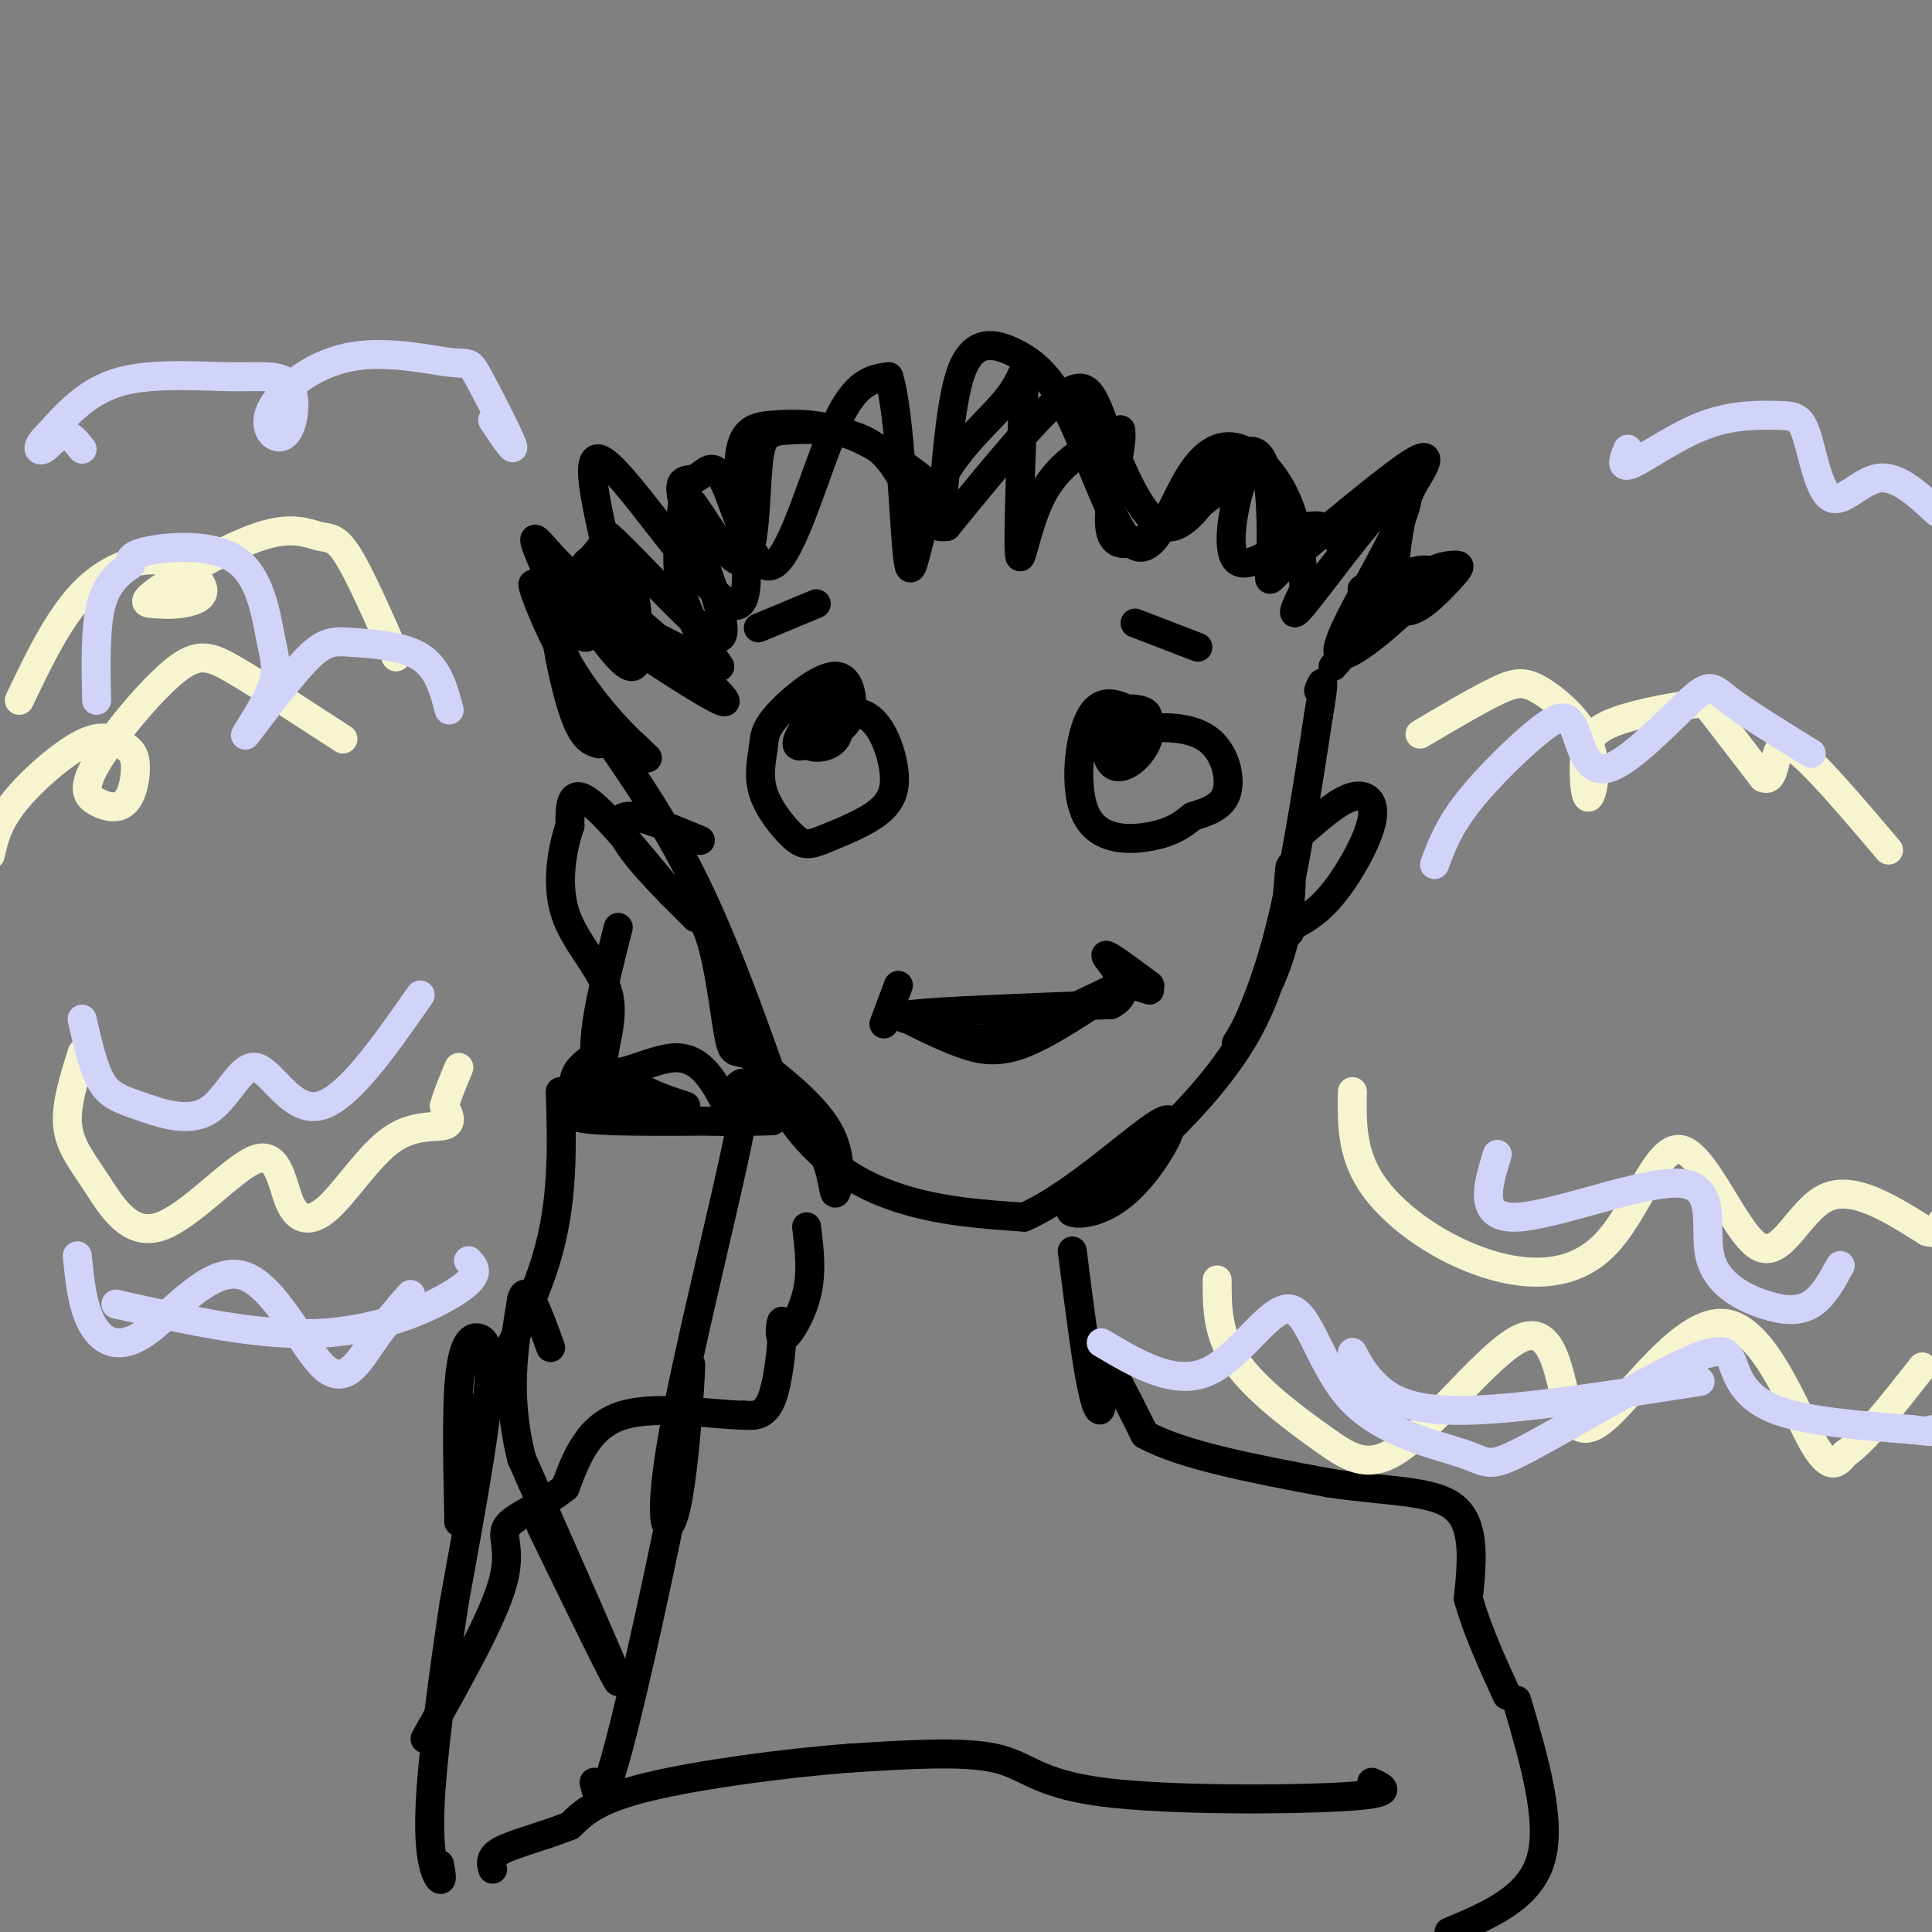 <svg viewBox='0 0 400 400' version='1.1' xmlns='http://www.w3.org/2000/svg' xmlns:xlink='http://www.w3.org/1999/xlink'><rect x="0" y="0" width="400" height="400" fill="#808080" stroke="none"/><g fill='none' stroke='#000000' stroke-width='6' stroke-linecap='round' stroke-linejoin='round'><path d='M222,259c1.411,11.131 2.821,22.262 4,28c1.179,5.738 2.125,6.083 2,3c-0.125,-3.083 -1.321,-9.595 0,-9c1.321,0.595 5.161,8.298 9,16'/><path d='M237,297c7.833,4.333 22.917,7.167 38,10'/><path d='M275,307c11.556,1.822 21.444,1.378 26,5c4.556,3.622 3.778,11.311 3,19'/><path d='M304,331c1.833,6.500 4.917,13.250 8,20'/><path d='M167,254c0.573,4.694 1.145,9.388 0,14c-1.145,4.612 -4.008,9.144 -5,9c-0.992,-0.144 -0.113,-4.962 0,-3c0.113,1.962 -0.539,10.703 -2,15c-1.461,4.297 -3.730,4.148 -6,4'/><path d='M154,293c-5.956,-0.044 -17.844,-2.156 -25,0c-7.156,2.156 -9.578,8.578 -12,15'/><path d='M117,308c-4.702,3.798 -10.458,5.792 -12,8c-1.542,2.208 1.131,4.631 -1,12c-2.131,7.369 -9.065,19.685 -16,32'/><path d='M112,316c8.333,17.167 16.667,34.333 16,32c-0.667,-2.333 -10.333,-24.167 -20,-46'/><path d='M108,302c-3.333,-13.167 -1.667,-23.083 0,-33'/><path d='M108,269c1.000,-3.833 3.500,3.083 6,10'/><path d='M151,227c2.434,-3.209 4.868,-6.418 2,8c-2.868,14.418 -11.037,46.463 -14,64c-2.963,17.537 -0.721,20.568 1,13c1.721,-7.568 2.920,-25.734 3,-29c0.080,-3.266 -0.960,8.367 -2,20'/><path d='M141,303c-2.978,15.911 -9.422,45.689 -13,59c-3.578,13.311 -4.289,10.156 -5,7'/><path d='M116,226c0.347,11.466 0.693,22.932 -3,35c-3.693,12.068 -11.426,24.738 -15,36c-3.574,11.262 -2.991,21.114 -3,18c-0.009,-3.114 -0.611,-19.196 0,-28c0.611,-8.804 2.434,-10.332 4,-10c1.566,0.332 2.876,2.523 2,12c-0.876,9.477 -3.938,26.238 -7,43'/><path d='M94,332c-2.333,15.512 -4.667,32.792 -5,43c-0.333,10.208 1.333,13.345 2,14c0.667,0.655 0.333,-1.173 0,-3'/><path d='M121,221c-0.036,4.131 -0.071,8.262 10,10c10.071,1.738 30.250,1.083 29,1c-1.250,-0.083 -23.929,0.405 -34,0c-10.071,-0.405 -7.536,-1.702 -5,-3'/><path d='M121,229c-1.444,-1.578 -2.556,-4.022 -2,-6c0.556,-1.978 2.778,-3.489 5,-5'/><path d='M128,192c-3.222,12.711 -6.444,25.422 -4,29c2.444,3.578 10.556,-1.978 16,-2c5.444,-0.022 8.222,5.489 11,11'/><path d='M123,149c7.250,10.333 14.500,20.667 21,34c6.500,13.333 12.250,29.667 18,46'/><path d='M162,229c6.978,11.200 15.422,16.200 24,19c8.578,2.800 17.289,3.400 26,4'/><path d='M212,252c10.810,-4.670 24.836,-18.344 29,-20c4.164,-1.656 -1.533,8.708 -7,14c-5.467,5.292 -10.705,5.512 -12,5c-1.295,-0.512 1.352,-1.756 4,-3'/><path d='M226,248c7.337,-5.951 23.678,-19.327 32,-34c8.322,-14.673 8.625,-30.643 9,-34c0.375,-3.357 0.821,5.898 -1,14c-1.821,8.102 -5.911,15.051 -10,22'/><path d='M256,216c-0.178,1.111 4.378,-7.111 8,-20c3.622,-12.889 6.311,-30.444 9,-48'/><path d='M273,148c1.500,-8.833 0.750,-6.917 0,-5'/><path d='M232,154c0.804,-1.196 1.607,-2.393 5,-3c3.393,-0.607 9.375,-0.625 13,2c3.625,2.625 4.893,7.893 4,11c-0.893,3.107 -3.946,4.054 -7,5'/><path d='M247,169c-2.065,1.584 -3.729,3.043 -8,4c-4.271,0.957 -11.150,1.411 -14,-4c-2.850,-5.411 -1.671,-16.689 1,-21c2.671,-4.311 6.836,-1.656 11,1'/><path d='M237,149c1.816,1.483 0.856,4.691 -1,7c-1.856,2.309 -4.607,3.720 -6,2c-1.393,-1.720 -1.429,-6.571 0,-9c1.429,-2.429 4.321,-2.434 6,-2c1.679,0.434 2.144,1.309 1,3c-1.144,1.691 -3.898,4.197 -5,4c-1.102,-0.197 -0.551,-3.099 0,-6'/><path d='M232,148c0.333,-1.000 1.167,-0.500 2,0'/><path d='M167,152c4.375,-2.702 8.750,-5.405 12,-4c3.250,1.405 5.375,6.917 6,11c0.625,4.083 -0.250,6.738 -3,9c-2.750,2.262 -7.375,4.131 -12,6'/><path d='M170,174c-2.852,1.121 -3.980,0.922 -6,-1c-2.020,-1.922 -4.930,-5.567 -6,-9c-1.070,-3.433 -0.301,-6.655 0,-9c0.301,-2.345 0.132,-3.814 3,-7c2.868,-3.186 8.772,-8.088 12,-8c3.228,0.088 3.779,5.168 3,8c-0.779,2.832 -2.890,3.416 -5,4'/><path d='M171,152c-2.394,1.530 -5.879,3.354 -6,2c-0.121,-1.354 3.122,-5.885 5,-8c1.878,-2.115 2.390,-1.814 3,0c0.610,1.814 1.318,5.142 0,7c-1.318,1.858 -4.662,2.245 -6,1c-1.338,-1.245 -0.669,-4.123 0,-7'/><path d='M186,210c4.489,2.267 8.978,4.533 13,6c4.022,1.467 7.578,2.133 13,0c5.422,-2.133 12.711,-7.067 20,-12'/><path d='M232,204c-1.378,0.444 -14.822,7.556 -23,10c-8.178,2.444 -11.089,0.222 -14,-2'/><path d='M195,212c-5.333,-0.667 -11.667,-1.333 -6,-2c5.667,-0.667 23.333,-1.333 41,-2'/><path d='M230,208c5.756,-2.800 -0.356,-8.800 -1,-10c-0.644,-1.200 4.178,2.400 9,6'/><path d='M238,204c0.600,0.889 -2.400,0.111 -3,0c-0.600,-0.111 1.200,0.444 3,1'/><path d='M186,204c0.000,0.000 -3.000,8.000 -3,8'/><path d='M276,138c5.792,-6.724 11.584,-13.448 16,-17c4.416,-3.552 7.454,-3.931 9,-4c1.546,-0.069 1.598,0.173 -1,3c-2.598,2.827 -7.848,8.238 -10,6c-2.152,-2.238 -1.206,-12.126 0,-18c1.206,-5.874 2.671,-7.735 4,-10c1.329,-2.265 2.523,-4.933 -2,-2c-4.523,2.933 -14.761,11.466 -25,20'/><path d='M267,116c-4.799,4.463 -4.296,5.619 -4,1c0.296,-4.619 0.387,-15.013 -1,-20c-1.387,-4.987 -4.250,-4.568 -8,0c-3.750,4.568 -8.387,13.286 -13,12c-4.613,-1.286 -9.204,-12.577 -12,-20c-2.796,-7.423 -3.799,-10.978 -9,-7c-5.201,3.978 -14.601,15.489 -24,27'/><path d='M196,109c-5.616,1.097 -7.655,-9.660 -13,-15c-5.345,-5.340 -13.995,-5.262 -19,-5c-5.005,0.262 -6.366,0.709 -7,7c-0.634,6.291 -0.540,18.426 -3,20c-2.460,1.574 -7.474,-7.413 -10,-11c-2.526,-3.587 -2.565,-1.773 -3,2c-0.435,3.773 -1.267,9.507 0,15c1.267,5.493 4.634,10.747 8,16'/><path d='M149,138c-9.700,-3.409 -37.950,-19.933 -37,-18c0.950,1.933 31.100,22.322 37,25c5.900,2.678 -12.450,-12.356 -21,-20c-8.550,-7.644 -7.300,-7.898 -6,-9c1.300,-1.102 2.650,-3.051 4,-5'/><path d='M126,111c6.268,5.471 19.937,21.648 23,21c3.063,-0.648 -4.481,-18.120 -7,-26c-2.519,-7.880 -0.012,-6.167 2,-7c2.012,-0.833 3.529,-4.213 6,1c2.471,5.213 5.896,19.019 10,17c4.104,-2.019 8.887,-19.863 13,-29c4.113,-9.137 7.557,-9.569 11,-10'/><path d='M184,78c2.473,7.707 3.154,31.974 4,38c0.846,6.026 1.855,-6.191 6,-15c4.145,-8.809 11.426,-14.211 15,-19c3.574,-4.789 3.443,-8.964 3,-1c-0.443,7.964 -1.196,28.067 -1,33c0.196,4.933 1.342,-5.305 5,-12c3.658,-6.695 9.829,-9.848 16,-13'/><path d='M232,89c0.919,3.852 -4.784,19.982 -1,23c3.784,3.018 17.056,-7.078 23,-12c5.944,-4.922 4.562,-4.671 3,0c-1.562,4.671 -3.303,13.763 -1,16c2.303,2.237 8.652,-2.382 15,-7'/><path d='M271,109c3.500,-0.667 4.750,1.167 6,3'/><path d='M157,226c5.220,3.792 10.440,7.583 13,12c2.560,4.417 2.458,9.458 3,9c0.542,-0.458 1.726,-6.417 -1,-12c-2.726,-5.583 -9.363,-10.792 -16,-16'/><path d='M156,219c-3.464,-2.238 -4.125,0.167 -5,-4c-0.875,-4.167 -1.964,-14.905 -4,-21c-2.036,-6.095 -5.018,-7.548 -8,-9'/><path d='M139,185c-4.844,-5.844 -12.956,-15.956 -17,-19c-4.044,-3.044 -4.022,0.978 -4,5'/><path d='M118,171c-1.435,4.043 -3.024,11.651 -1,18c2.024,6.349 7.660,11.440 9,17c1.340,5.560 -1.617,11.589 -1,15c0.617,3.411 4.809,4.206 9,5'/><path d='M134,226c2.833,1.333 5.417,2.167 8,3'/><path d='M284,369c2.643,1.173 5.286,2.345 -6,3c-11.286,0.655 -36.500,0.792 -50,-1c-13.500,-1.792 -15.286,-5.512 -22,-7c-6.714,-1.488 -18.357,-0.744 -30,0'/><path d='M176,364c-13.289,0.978 -31.511,3.422 -42,6c-10.489,2.578 -13.244,5.289 -16,8'/><path d='M118,378c-5.511,2.178 -11.289,3.622 -14,5c-2.711,1.378 -2.356,2.689 -2,4'/><path d='M314,352c3.667,12.500 7.333,25.000 5,33c-2.333,8.000 -10.667,11.500 -19,15'/></g>
<g fill='none' stroke='#F7F5D0' stroke-width='6' stroke-linecap='round' stroke-linejoin='round'><path d='M294,152c6.044,-3.571 12.088,-7.141 16,-9c3.912,-1.859 5.693,-2.005 9,0c3.307,2.005 8.140,6.162 10,11c1.860,4.838 0.747,10.355 0,11c-0.747,0.645 -1.128,-3.584 -1,-7c0.128,-3.416 0.766,-6.019 5,-8c4.234,-1.981 12.063,-3.341 16,-4c3.937,-0.659 3.982,-0.617 6,2c2.018,2.617 6.009,7.808 10,13'/><path d='M365,161c2.071,1.048 2.250,-2.833 3,-5c0.750,-2.167 2.071,-2.619 6,1c3.929,3.619 10.464,11.310 17,19'/><path d='M280,226c-0.113,6.340 -0.226,12.680 4,19c4.226,6.320 12.790,12.620 22,16c9.210,3.380 19.067,3.839 26,-3c6.933,-6.839 10.941,-20.978 16,-20c5.059,0.978 11.170,17.071 16,20c4.830,2.929 8.380,-7.306 14,-10c5.620,-2.694 13.310,2.153 21,7'/><path d='M399,255c4.000,0.833 3.500,-0.583 3,-2'/><path d='M71,153c-8.300,-5.401 -16.600,-10.803 -22,-14c-5.400,-3.197 -7.900,-4.190 -13,0c-5.100,4.190 -12.799,13.563 -16,19c-3.201,5.437 -1.905,6.939 0,8c1.905,1.061 4.417,1.679 6,0c1.583,-1.679 2.236,-5.657 2,-8c-0.236,-2.343 -1.362,-3.051 -3,-4c-1.638,-0.949 -3.787,-2.140 -8,0c-4.213,2.140 -10.489,7.611 -14,12c-3.511,4.389 -4.255,7.694 -5,11'/><path d='M17,218c-1.703,5.385 -3.407,10.769 -3,15c0.407,4.231 2.924,7.308 6,12c3.076,4.692 6.711,11.000 13,9c6.289,-2.000 15.231,-12.309 20,-14c4.769,-1.691 5.363,5.235 7,9c1.637,3.765 4.315,4.370 8,1c3.685,-3.370 8.377,-10.715 13,-14c4.623,-3.285 9.178,-2.510 11,-3c1.822,-0.490 0.911,-2.245 0,-4'/><path d='M92,229c0.500,-2.000 1.750,-5.000 3,-8'/><path d='M252,265c-0.010,5.602 -0.019,11.204 4,17c4.019,5.796 12.068,11.785 18,16c5.932,4.215 9.747,6.656 17,1c7.253,-5.656 17.944,-19.411 24,-22c6.056,-2.589 7.476,5.986 9,12c1.524,6.014 3.151,9.468 9,4c5.849,-5.468 15.921,-19.857 24,-19c8.079,0.857 14.165,16.959 18,24c3.835,7.041 5.417,5.020 7,3'/><path d='M382,301c3.833,-2.500 9.917,-10.250 16,-18'/><path d='M82,136c-3.744,-8.506 -7.489,-17.011 -10,-21c-2.511,-3.989 -3.789,-3.460 -6,-4c-2.211,-0.540 -5.357,-2.149 -12,0c-6.643,2.149 -16.785,8.057 -21,11c-4.215,2.943 -2.502,2.921 -1,3c1.502,0.079 2.795,0.259 5,0c2.205,-0.259 5.323,-0.956 5,-3c-0.323,-2.044 -4.087,-5.435 -9,-6c-4.913,-0.565 -10.975,1.696 -16,7c-5.025,5.304 -9.012,13.652 -13,22'/></g>
<g fill='none' stroke='#D2D3F9' stroke-width='6' stroke-linecap='round' stroke-linejoin='round'><path d='M93,147c-1.146,-4.326 -2.292,-8.651 -6,-11c-3.708,-2.349 -9.979,-2.721 -14,-3c-4.021,-0.279 -5.791,-0.465 -10,4c-4.209,4.465 -10.859,13.580 -12,15c-1.141,1.420 3.225,-4.854 5,-9c1.775,-4.146 0.960,-6.163 0,-11c-0.960,-4.837 -2.066,-12.495 -7,-16c-4.934,-3.505 -13.695,-2.859 -18,-2c-4.305,0.859 -4.152,1.929 -4,3'/><path d='M27,117c-1.911,1.356 -4.689,3.244 -6,8c-1.311,4.756 -1.156,12.378 -1,20'/><path d='M17,211c1.147,5.059 2.294,10.117 4,13c1.706,2.883 3.971,3.590 8,5c4.029,1.410 9.822,3.522 14,1c4.178,-2.522 6.740,-9.679 10,-9c3.260,0.679 7.217,9.194 13,8c5.783,-1.194 13.391,-12.097 21,-23'/><path d='M297,179c1.450,-3.890 2.899,-7.780 7,-13c4.101,-5.220 10.852,-11.770 15,-15c4.148,-3.230 5.692,-3.139 7,0c1.308,3.139 2.382,9.326 7,8c4.618,-1.326 12.782,-10.165 17,-14c4.218,-3.835 4.491,-2.667 8,0c3.509,2.667 10.255,6.834 17,11'/><path d='M310,239c-2.048,6.665 -4.097,13.329 4,13c8.097,-0.329 26.338,-7.652 34,-7c7.662,0.652 4.744,9.278 6,15c1.256,5.722 6.684,8.541 11,10c4.316,1.459 7.519,1.560 10,0c2.481,-1.560 4.241,-4.780 6,-8'/><path d='M337,93c-0.863,2.112 -1.726,4.224 1,3c2.726,-1.224 9.042,-5.785 15,-8c5.958,-2.215 11.558,-2.085 15,-2c3.442,0.085 4.727,0.126 6,4c1.273,3.874 2.535,11.581 5,13c2.465,1.419 6.133,-3.452 10,-4c3.867,-0.548 7.934,3.226 12,7'/><path d='M102,87c2.436,3.635 4.872,7.271 4,5c-0.872,-2.271 -5.051,-10.448 -7,-14c-1.949,-3.552 -1.668,-2.480 -6,-3c-4.332,-0.520 -13.277,-2.632 -21,-1c-7.723,1.632 -14.223,7.007 -16,11c-1.777,3.993 1.170,6.603 3,5c1.830,-1.603 2.542,-7.419 1,-10c-1.542,-2.581 -5.338,-1.926 -12,-2c-6.662,-0.074 -16.189,-0.878 -23,1c-6.811,1.878 -10.905,6.439 -15,11'/><path d='M10,90c-2.738,2.595 -2.083,3.583 -1,3c1.083,-0.583 2.595,-2.738 4,-3c1.405,-0.262 2.702,1.369 4,3'/><path d='M16,260c0.509,5.166 1.018,10.332 3,14c1.982,3.668 5.437,5.839 11,2c5.563,-3.839 13.233,-13.689 20,-12c6.767,1.689 12.629,14.916 17,19c4.371,4.084 7.249,-0.976 10,-5c2.751,-4.024 5.376,-7.012 8,-10'/><path d='M228,278c7.591,4.503 15.182,9.007 22,6c6.818,-3.007 12.863,-13.524 17,-13c4.137,0.524 6.367,12.088 13,19c6.633,6.912 17.671,9.171 23,11c5.329,1.829 4.950,3.228 13,-1c8.050,-4.228 24.529,-14.082 33,-18c8.471,-3.918 8.935,-1.901 10,1c1.065,2.901 2.733,6.686 9,9c6.267,2.314 17.134,3.157 28,4'/><path d='M396,296c5.333,0.667 4.667,0.333 4,0'/><path d='M280,280c1.200,2.267 2.400,4.533 5,7c2.600,2.467 6.600,5.133 18,5c11.400,-0.133 30.200,-3.067 49,-6'/><path d='M97,261c1.311,1.400 2.622,2.800 -2,6c-4.622,3.200 -15.178,8.200 -28,9c-12.822,0.800 -27.911,-2.600 -43,-6'/></g>
<g fill='none' stroke='#000000' stroke-width='6' stroke-linecap='round' stroke-linejoin='round'><path d='M282,122c5.287,-2.002 10.574,-4.004 13,-4c2.426,0.004 1.992,2.014 -3,7c-4.992,4.986 -14.542,12.946 -15,10c-0.458,-2.946 8.176,-16.800 12,-25c3.824,-8.200 2.837,-10.746 -2,-6c-4.837,4.746 -13.525,16.785 -17,21c-3.475,4.215 -1.738,0.608 0,-3'/><path d='M270,122c-0.216,-3.576 -0.755,-11.016 -3,-17c-2.245,-5.984 -6.194,-10.512 -10,-12c-3.806,-1.488 -7.467,0.066 -11,6c-3.533,5.934 -6.938,16.250 -11,14c-4.062,-2.250 -8.782,-17.064 -13,-26c-4.218,-8.936 -7.935,-11.993 -12,-14c-4.065,-2.007 -8.479,-2.963 -11,4c-2.521,6.963 -3.149,21.847 -4,27c-0.851,5.153 -1.926,0.577 -3,-4'/><path d='M192,100c-3.256,-2.742 -9.895,-7.596 -16,-10c-6.105,-2.404 -11.677,-2.356 -16,-2c-4.323,0.356 -7.396,1.021 -7,11c0.396,9.979 4.261,29.273 -2,26c-6.261,-3.273 -22.647,-29.112 -27,-30c-4.353,-0.888 3.328,23.175 4,31c0.672,7.825 -5.664,-0.587 -12,-9'/><path d='M116,117c-3.500,-3.452 -6.250,-7.583 -5,-4c1.250,3.583 6.500,14.881 9,18c2.500,3.119 2.250,-1.940 2,-7'/><path d='M235,129c0.000,0.000 13.000,5.000 13,5'/><path d='M169,125c0.000,0.000 -12.000,5.000 -12,5'/><path d='M131,135c-0.997,-11.175 -1.994,-22.351 -1,-19c0.994,3.351 3.978,21.228 1,22c-2.978,0.772 -11.917,-15.561 -15,-16c-3.083,-0.439 -0.309,15.018 2,23c2.309,7.982 4.155,8.491 6,9'/><path d='M124,154c-2.195,-6.531 -10.681,-27.359 -13,-32c-2.319,-4.641 1.530,6.904 7,16c5.470,9.096 12.563,15.742 15,18c2.437,2.258 0.219,0.129 -2,-2'/><path d='M270,172c3.589,-3.119 7.179,-6.238 10,-7c2.821,-0.762 4.875,0.833 4,5c-0.875,4.167 -4.679,10.905 -8,15c-3.321,4.095 -6.161,5.548 -9,7'/><path d='M267,192c-1.500,1.333 -0.750,1.167 0,1'/><path d='M145,174c-6.156,-2.578 -12.311,-5.156 -15,-5c-2.689,0.156 -1.911,3.044 1,7c2.911,3.956 7.956,8.978 13,14'/></g>
</svg>